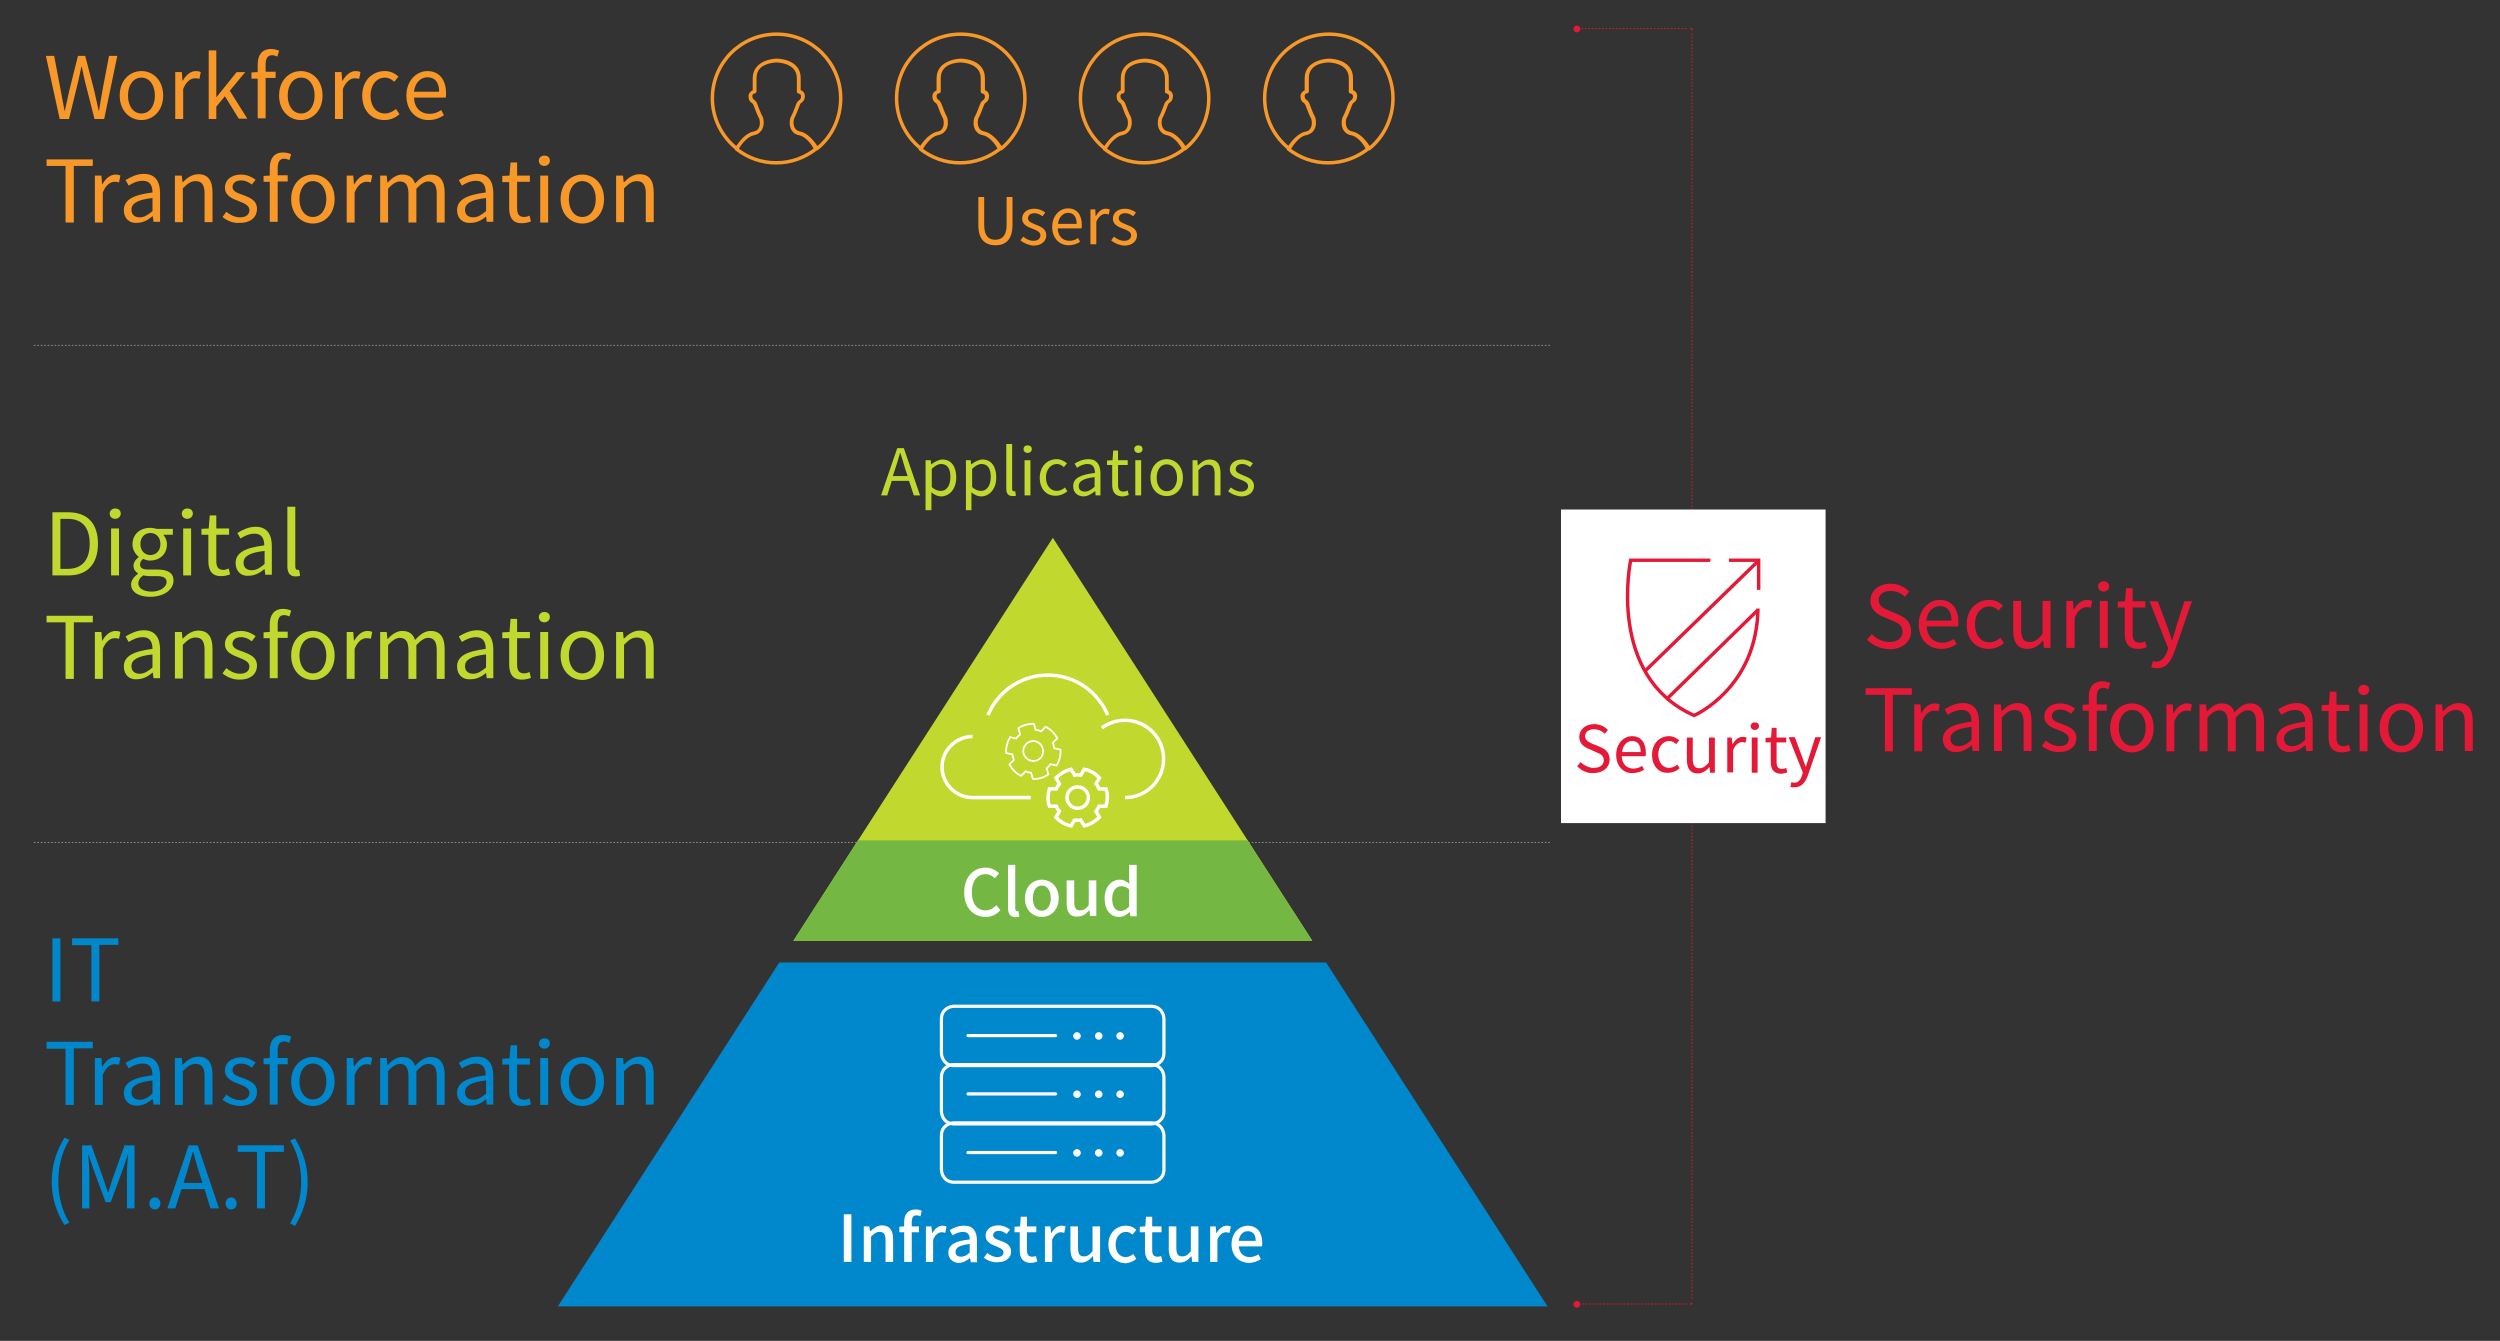 <?xml version="1.0" encoding="utf-8"?>
<!-- Generator: Adobe Illustrator 22.0.1, SVG Export Plug-In . SVG Version: 6.00 Build 0)  -->
<svg version="1.1" id="레이어_1" xmlns="http://www.w3.org/2000/svg" xmlns:xlink="http://www.w3.org/1999/xlink" x="0px"
	 y="0px" viewBox="0 0 724.7 388.7" style="enable-background:new 0 0 724.7 388.7;" xml:space="preserve">
<rect x="0" y="0" width="724.7" height="388.7" fill="#333333" stroke="none"/>
<style type="text/css">
	.st0{fill:none;stroke:#E31937;stroke-width:0.25;stroke-dasharray:0.5,0.5;}
	.st1{fill:none;stroke:#E31937;stroke-width:0.25;stroke-dasharray:0.499,0.499;}
	.st2{fill:none;stroke:#E31937;stroke-width:0.25;}
	.st3{fill:#E31937;}
	.st4{fill:#FFFFFF;}
	.st5{fill:none;stroke:#939598;stroke-width:0.25;stroke-dasharray:0.5,0.5;}
	.st6{fill:none;stroke:#E31937;stroke-miterlimit:10;}
	.st7{fill:#0087CC;}
	.st8{fill:#C1D82F;}
	.st9{fill:#74B843;}
	.st10{fill:none;stroke:#FFFFFF;stroke-width:0.932;}
	.st11{fill:none;stroke:#FFFFFF;stroke-width:0.932;stroke-linecap:round;stroke-linejoin:round;}
	.st12{fill:none;stroke:#FFFFFF;stroke-width:1.011;stroke-miterlimit:10;}
	.st13{fill:none;stroke:#FFFFFF;stroke-width:0.515;stroke-miterlimit:10;}
	.st14{fill:#F89828;}
	.st15{fill:none;stroke:#F89828;stroke-width:1.011;stroke-linecap:round;stroke-linejoin:round;stroke-miterlimit:10;}
</style>
<g>
	<line class="st0" x1="458.7" y1="378" x2="489.4" y2="378"/>
	<line class="st1" x1="490.5" y1="376.5" x2="490.5" y2="9.4"/>
	<line class="st0" x1="488.9" y1="8.3" x2="458.2" y2="8.3"/>
	<path class="st2" d="M457.6,8.3h-0.5 M490.5,8.8V8.3h-0.5 M489.9,378h0.5v-0.5 M457.1,378h0.5"/>
	<path class="st3" d="M457.1,379.1c0.6,0,1-0.5,1-1c0-0.6-0.5-1-1-1c-0.6,0-1,0.5-1,1C456.1,378.6,456.6,379.1,457.1,379.1"/>
	<path class="st3" d="M457.1,9.4c0.6,0,1-0.5,1-1c0-0.6-0.5-1-1-1c-0.6,0-1,0.5-1,1C456.1,8.9,456.6,9.4,457.1,9.4"/>
	<rect x="452.5" y="147.7" class="st4" width="76.7" height="90.9"/>
	<line class="st5" x1="9.8" y1="244.2" x2="449.8" y2="244.2"/>
	<g>
		<path class="st3" d="M541.2,185.4l1.4-1.6c1.3,1.4,3.2,2.3,5.1,2.3c2.4,0,3.8-1.2,3.8-3c0-1.9-1.3-2.5-3-3.2l-2.6-1.1
			c-1.7-0.7-3.7-2-3.7-4.7c0-2.8,2.4-4.9,5.8-4.9c2.2,0,4.1,0.9,5.4,2.3l-1.2,1.5c-1.1-1-2.5-1.7-4.2-1.7c-2.1,0-3.4,1-3.4,2.7
			c0,1.8,1.6,2.4,3,3l2.6,1.1c2.1,0.9,3.8,2.2,3.8,4.9c0,2.9-2.4,5.2-6.2,5.2C545,188.1,542.8,187.1,541.2,185.4z"/>
		<path class="st3" d="M556.2,181c0-4.4,3-7.1,6.1-7.1c3.4,0,5.4,2.5,5.4,6.4c0,0.5,0,1-0.1,1.3h-9.1c0.2,2.9,1.9,4.7,4.5,4.7
			c1.3,0,2.4-0.4,3.4-1.1l0.8,1.5c-1.2,0.8-2.6,1.4-4.5,1.4C559.1,188.1,556.2,185.5,556.2,181z M565.7,179.9c0-2.7-1.2-4.2-3.4-4.2
			c-1.9,0-3.6,1.5-3.9,4.2H565.7z"/>
		<path class="st3" d="M570.1,181c0-4.5,3.1-7.1,6.5-7.1c1.8,0,3,0.7,4,1.6l-1.2,1.5c-0.8-0.7-1.6-1.2-2.7-1.2
			c-2.5,0-4.2,2.1-4.2,5.2c0,3.1,1.7,5.2,4.2,5.2c1.3,0,2.3-0.6,3.2-1.3l1,1.5c-1.2,1.1-2.8,1.7-4.4,1.7
			C572.8,188.1,570.1,185.5,570.1,181z"/>
		<path class="st3" d="M583.6,182.8v-8.6h2.3v8.3c0,2.5,0.7,3.6,2.5,3.6c1.4,0,2.4-0.7,3.7-2.3v-9.6h2.3v13.6h-1.9l-0.2-2.1h-0.1
			c-1.3,1.5-2.6,2.4-4.5,2.4C584.9,188.1,583.6,186.3,583.6,182.8z"/>
		<path class="st3" d="M599,174.2h1.9l0.2,2.5h0.1c0.9-1.7,2.3-2.8,3.8-2.8c0.6,0,1,0.1,1.5,0.3l-0.4,2c-0.4-0.2-0.8-0.2-1.3-0.2
			c-1.1,0-2.5,0.8-3.4,3.1v8.7H599V174.2z"/>
		<path class="st3" d="M608.2,170c0-0.9,0.7-1.5,1.6-1.5s1.6,0.5,1.6,1.5c0,0.8-0.7,1.5-1.6,1.5S608.2,170.8,608.2,170z
			 M608.7,174.2h2.3v13.6h-2.3V174.2z"/>
		<path class="st3" d="M615.9,183.6v-7.5h-2v-1.7l2.1-0.1l0.3-3.8h1.9v3.8h3.7v1.8h-3.7v7.6c0,1.7,0.5,2.6,2.1,2.6
			c0.5,0,1.1-0.2,1.5-0.4l0.5,1.7c-0.8,0.3-1.7,0.5-2.5,0.5C616.9,188.1,615.9,186.3,615.9,183.6z"/>
		<path class="st3" d="M623.6,193.4l0.5-1.8c0.3,0.1,0.7,0.2,1,0.2c1.5,0,2.5-1.3,3.1-2.9l0.3-1l-5.4-13.6h2.4l2.8,7.5
			c0.4,1.2,0.9,2.6,1.3,3.8h0.1c0.4-1.2,0.8-2.6,1.1-3.8l2.4-7.5h2.2l-5.1,14.7c-1,2.7-2.3,4.7-5,4.7
			C624.5,193.7,624,193.6,623.6,193.4z"/>
	</g>
	<g>
		<path class="st3" d="M546.3,201.4h-5.5v-1.9h13.4v1.9h-5.5v16.4h-2.3V201.4z"/>
		<path class="st3" d="M554.8,204.2h1.9l0.2,2.5h0.1c0.9-1.7,2.3-2.8,3.8-2.8c0.6,0,1,0.1,1.5,0.3l-0.4,2c-0.4-0.2-0.8-0.2-1.3-0.2
			c-1.1,0-2.5,0.8-3.4,3.1v8.7h-2.3V204.2z"/>
		<path class="st3" d="M563.2,214.3c0-2.9,2.6-4.4,8.3-5.1c0-1.8-0.6-3.4-2.8-3.4c-1.6,0-3,0.7-4.1,1.4l-0.9-1.6
			c1.3-0.8,3.2-1.8,5.3-1.8c3.3,0,4.7,2.2,4.7,5.6v8.3h-1.9l-0.2-1.6h-0.1c-1.3,1.1-2.8,1.9-4.5,1.9
			C564.9,218.1,563.2,216.7,563.2,214.3z M571.5,214.5v-3.8c-4.6,0.5-6.1,1.7-6.1,3.4c0,1.5,1,2.2,2.4,2.2
			C569.1,216.3,570.2,215.7,571.5,214.5z"/>
		<path class="st3" d="M578.1,204.2h1.9l0.2,1.9h0.1c1.3-1.3,2.7-2.3,4.5-2.3c2.8,0,4.1,1.8,4.1,5.3v8.6h-2.3v-8.3
			c0-2.5-0.8-3.6-2.6-3.6c-1.4,0-2.3,0.7-3.7,2.1v9.8h-2.3V204.2z"/>
		<path class="st3" d="M591.9,216.2l1.1-1.5c1.2,0.9,2.4,1.6,4,1.6c1.8,0,2.7-0.9,2.7-2.1c0-1.4-1.6-2-3.1-2.6c-1.9-0.7-4-1.6-4-3.9
			c0-2.1,1.7-3.8,4.7-3.8c1.7,0,3.1,0.7,4.2,1.5l-1.1,1.5c-1-0.7-1.9-1.2-3.1-1.2c-1.7,0-2.5,0.9-2.5,1.9c0,1.3,1.5,1.8,3,2.3
			c2,0.8,4.1,1.5,4.1,4.1c0,2.2-1.8,4-4.9,4C595,218.1,593.2,217.3,591.9,216.2z"/>
		<path class="st3" d="M611.2,199.8c-0.5-0.2-1-0.4-1.5-0.4c-1.3,0-1.9,0.9-1.9,2.7v2.1h2.9v1.8h-2.9v11.7h-2.3v-11.7h-1.8v-1.7
			l1.8-0.1v-2.2c0-2.7,1.2-4.5,3.9-4.5c0.8,0,1.6,0.2,2.3,0.5L611.2,199.8z"/>
		<path class="st3" d="M611.7,211c0-4.5,3-7.1,6.3-7.1s6.3,2.6,6.3,7.1c0,4.5-3,7.1-6.3,7.1S611.7,215.5,611.7,211z M622,211
			c0-3.1-1.6-5.2-3.9-5.2s-3.9,2.1-3.9,5.2c0,3.1,1.6,5.2,3.9,5.2S622,214.1,622,211z"/>
		<path class="st3" d="M627.9,204.2h1.9l0.2,2.5h0.1c0.9-1.7,2.3-2.8,3.8-2.8c0.6,0,1,0.1,1.5,0.3l-0.4,2c-0.4-0.2-0.8-0.2-1.3-0.2
			c-1.1,0-2.5,0.8-3.4,3.1v8.7h-2.3V204.2z"/>
		<path class="st3" d="M637.6,204.2h1.9l0.2,2h0.1c1.2-1.3,2.6-2.3,4.2-2.3c2.1,0,3.2,1,3.7,2.6c1.4-1.5,2.8-2.6,4.5-2.6
			c2.8,0,4.1,1.8,4.1,5.3v8.6H654v-8.3c0-2.5-0.8-3.6-2.5-3.6c-1,0-2.1,0.7-3.4,2.1v9.8h-2.3v-8.3c0-2.5-0.8-3.6-2.5-3.6
			c-1,0-2.2,0.7-3.4,2.1v9.8h-2.3V204.2z"/>
		<path class="st3" d="M659.9,214.3c0-2.9,2.6-4.4,8.3-5.1c0-1.8-0.6-3.4-2.8-3.4c-1.6,0-3,0.7-4.1,1.4l-0.9-1.6
			c1.3-0.8,3.2-1.8,5.3-1.8c3.3,0,4.7,2.2,4.7,5.6v8.3h-1.9l-0.2-1.6h-0.1c-1.3,1.1-2.8,1.9-4.5,1.9
			C661.6,218.1,659.9,216.7,659.9,214.3z M668.2,214.5v-3.8c-4.6,0.5-6.1,1.7-6.1,3.4c0,1.5,1,2.2,2.4,2.2
			C665.8,216.3,666.9,215.7,668.2,214.5z"/>
		<path class="st3" d="M675,213.6v-7.5h-2v-1.7l2.1-0.1l0.3-3.8h1.9v3.8h3.7v1.8h-3.7v7.6c0,1.7,0.5,2.6,2.1,2.6
			c0.5,0,1.1-0.2,1.5-0.4l0.5,1.7c-0.8,0.3-1.7,0.5-2.5,0.5C675.9,218.1,675,216.3,675,213.6z"/>
		<path class="st3" d="M683.6,200c0-0.9,0.7-1.5,1.6-1.5s1.6,0.5,1.6,1.5c0,0.8-0.7,1.5-1.6,1.5S683.6,200.8,683.6,200z M684,204.2
			h2.3v13.6H684V204.2z"/>
		<path class="st3" d="M689.8,211c0-4.5,3-7.1,6.3-7.1s6.3,2.6,6.3,7.1c0,4.5-3,7.1-6.3,7.1S689.8,215.5,689.8,211z M700.1,211
			c0-3.1-1.6-5.2-3.9-5.2s-3.9,2.1-3.9,5.2c0,3.1,1.6,5.2,3.9,5.2S700.1,214.1,700.1,211z"/>
		<path class="st3" d="M706,204.2h1.9l0.2,1.9h0.1c1.3-1.3,2.7-2.3,4.5-2.3c2.8,0,4.1,1.8,4.1,5.3v8.6h-2.3v-8.3
			c0-2.5-0.8-3.6-2.6-3.6c-1.4,0-2.3,0.7-3.7,2.1v9.8H706V204.2z"/>
	</g>
	<g>
		<path class="st3" d="M457.2,222.1l1-1.2c1,1,2.4,1.7,3.8,1.7c1.8,0,2.9-0.9,2.9-2.2c0-1.4-1-1.9-2.3-2.4l-2-0.9
			c-1.3-0.5-2.8-1.5-2.8-3.5c0-2.1,1.8-3.7,4.3-3.7c1.6,0,3.1,0.7,4,1.7l-0.9,1.1c-0.8-0.8-1.9-1.3-3.1-1.3c-1.6,0-2.6,0.8-2.6,2
			c0,1.3,1.2,1.8,2.3,2.3l2,0.8c1.6,0.7,2.8,1.6,2.8,3.7c0,2.2-1.8,3.9-4.7,3.9C460.1,224.2,458.4,223.4,457.2,222.1z"/>
		<path class="st3" d="M468.5,218.8c0-3.3,2.2-5.4,4.6-5.4c2.6,0,4,1.9,4,4.8c0,0.4,0,0.7-0.1,1h-6.9c0.1,2.2,1.4,3.6,3.4,3.6
			c1,0,1.8-0.3,2.5-0.8l0.6,1.1c-0.9,0.6-2,1-3.4,1C470.7,224.2,468.5,222.2,468.5,218.8z M475.6,218c0-2.1-0.9-3.2-2.5-3.2
			c-1.4,0-2.7,1.2-2.9,3.2H475.6z"/>
		<path class="st3" d="M478.9,218.8c0-3.4,2.3-5.4,4.9-5.4c1.3,0,2.2,0.6,3,1.2l-0.9,1.1c-0.6-0.5-1.2-0.9-2-0.9
			c-1.8,0-3.2,1.6-3.2,3.9c0,2.3,1.3,3.9,3.1,3.9c0.9,0,1.8-0.4,2.4-1l0.7,1.1c-0.9,0.8-2.1,1.3-3.3,1.3
			C481,224.2,478.9,222.2,478.9,218.8z"/>
		<path class="st3" d="M489,220.2v-6.4h1.7v6.2c0,1.9,0.6,2.7,1.9,2.7c1,0,1.8-0.5,2.8-1.7v-7.2h1.7v10.2h-1.4l-0.1-1.6h-0.1
			c-1,1.1-2,1.8-3.4,1.8C490,224.2,489,222.8,489,220.2z"/>
		<path class="st3" d="M500.6,213.8h1.4l0.2,1.9h0.1c0.7-1.3,1.7-2.1,2.9-2.1c0.5,0,0.8,0.1,1.1,0.2l-0.3,1.5
			c-0.3-0.1-0.6-0.2-1-0.2c-0.8,0-1.9,0.6-2.6,2.3v6.5h-1.7V213.8z"/>
		<path class="st3" d="M507.5,210.5c0-0.7,0.5-1.1,1.2-1.1s1.2,0.4,1.2,1.1c0,0.6-0.5,1.1-1.2,1.1S507.5,211.2,507.5,210.5z
			 M507.8,213.8h1.7v10.2h-1.7V213.8z"/>
		<path class="st3" d="M513.3,220.8v-5.6h-1.5v-1.3l1.6-0.1l0.2-2.8h1.4v2.8h2.8v1.4H515v5.7c0,1.3,0.4,2,1.6,2
			c0.4,0,0.8-0.1,1.2-0.3l0.3,1.3c-0.6,0.2-1.3,0.4-1.9,0.4C514,224.2,513.3,222.8,513.3,220.8z"/>
		<path class="st3" d="M519,228.1l0.3-1.4c0.2,0.1,0.5,0.2,0.8,0.2c1.2,0,1.9-0.9,2.3-2.2l0.2-0.8l-4.1-10.2h1.8l2.1,5.7
			c0.3,0.9,0.7,1.9,1,2.8h0.1c0.3-0.9,0.6-1.9,0.9-2.8l1.8-5.7h1.7l-3.8,11c-0.7,2-1.8,3.5-3.8,3.5
			C519.7,228.3,519.3,228.2,519,228.1z"/>
	</g>
	<path class="st6" d="M483.1,202.7l26.4-25.8 M477.1,194.3l32.7-31.8 M501.2,162.4h8.6v8.6 M509.6,176.4c-0.3,23.1-18.5,31-18.5,31
		c-25.5-11.3-18.4-45-18.4-45h23.1"/>
	<g>
		<path class="st7" d="M15.2,272h2.3v18.3h-2.3V272z"/>
		<path class="st7" d="M26.4,274h-5.5V272h13.4v1.9h-5.5v16.4h-2.3V274z"/>
	</g>
	<g>
		<path class="st7" d="M19,304h-5.5V302h13.4v1.9h-5.5v16.4H19V304z"/>
		<path class="st7" d="M27.5,306.7h1.9l0.2,2.5h0.1c0.9-1.7,2.3-2.8,3.8-2.8c0.6,0,1,0.1,1.4,0.3l-0.4,2c-0.4-0.2-0.8-0.2-1.3-0.2
			c-1.1,0-2.5,0.8-3.4,3.1v8.7h-2.3V306.7z"/>
		<path class="st7" d="M35.9,316.8c0-2.9,2.6-4.4,8.3-5.1c0-1.8-0.6-3.4-2.8-3.4c-1.6,0-3,0.7-4.1,1.4l-0.9-1.6
			c1.3-0.8,3.2-1.8,5.3-1.8c3.3,0,4.7,2.2,4.7,5.6v8.3h-1.9l-0.2-1.6h-0.1c-1.3,1.1-2.8,1.9-4.5,1.9
			C37.6,320.6,35.9,319.2,35.9,316.8z M44.2,317v-3.8c-4.6,0.5-6.1,1.7-6.1,3.4c0,1.5,1,2.2,2.4,2.2C41.8,318.8,42.9,318.2,44.2,317
			z"/>
		<path class="st7" d="M50.8,306.7h1.9l0.2,1.9h0.1c1.3-1.3,2.7-2.3,4.5-2.3c2.8,0,4.1,1.8,4.1,5.3v8.6h-2.3V312
			c0-2.5-0.8-3.6-2.6-3.6c-1.4,0-2.3,0.7-3.7,2.1v9.8h-2.3V306.7z"/>
		<path class="st7" d="M64.5,318.8l1.1-1.5c1.2,0.9,2.4,1.6,4,1.6c1.8,0,2.7-0.9,2.7-2.1c0-1.4-1.6-2-3.1-2.6c-1.9-0.7-4-1.6-4-3.9
			c0-2.1,1.7-3.8,4.7-3.8c1.7,0,3.1,0.7,4.2,1.5l-1.1,1.5c-0.9-0.7-1.9-1.2-3.1-1.2c-1.7,0-2.5,0.9-2.5,1.9c0,1.3,1.5,1.8,3,2.3
			c2,0.8,4.1,1.5,4.1,4.1c0,2.2-1.7,4-4.9,4C67.7,320.6,65.8,319.8,64.5,318.8z"/>
		<path class="st7" d="M83.9,302.3c-0.5-0.2-1-0.4-1.5-0.4c-1.3,0-1.9,0.9-1.9,2.7v2.1h2.9v1.8h-2.9v11.7h-2.3v-11.7h-1.8v-1.7
			l1.8-0.1v-2.2c0-2.7,1.2-4.5,3.9-4.5c0.8,0,1.6,0.2,2.3,0.5L83.9,302.3z"/>
		<path class="st7" d="M84.4,313.5c0-4.5,3-7.1,6.3-7.1s6.3,2.6,6.3,7.1c0,4.5-3,7.1-6.3,7.1S84.4,318,84.4,313.5z M94.6,313.5
			c0-3.1-1.6-5.2-3.9-5.2c-2.3,0-3.9,2.1-3.9,5.2c0,3.1,1.6,5.2,3.9,5.2C93,318.7,94.6,316.7,94.6,313.5z"/>
		<path class="st7" d="M100.5,306.7h1.9l0.2,2.5h0.1c1-1.7,2.3-2.8,3.8-2.8c0.6,0,1,0.1,1.4,0.3l-0.4,2c-0.4-0.2-0.8-0.2-1.3-0.2
			c-1.1,0-2.5,0.8-3.4,3.1v8.7h-2.3V306.7z"/>
		<path class="st7" d="M110.2,306.7h1.9l0.2,2h0.1c1.2-1.3,2.6-2.3,4.2-2.3c2.1,0,3.2,1,3.7,2.6c1.4-1.5,2.8-2.6,4.5-2.6
			c2.8,0,4.1,1.8,4.1,5.3v8.6h-2.3V312c0-2.5-0.8-3.6-2.5-3.6c-1,0-2.1,0.7-3.4,2.1v9.8h-2.3V312c0-2.5-0.8-3.6-2.5-3.6
			c-1,0-2.2,0.7-3.4,2.1v9.8h-2.3V306.7z"/>
		<path class="st7" d="M132.5,316.8c0-2.9,2.6-4.4,8.3-5.1c0-1.8-0.6-3.4-2.8-3.4c-1.6,0-3,0.7-4.1,1.4l-0.9-1.6
			c1.3-0.8,3.2-1.8,5.3-1.8c3.3,0,4.7,2.2,4.7,5.6v8.3h-1.9l-0.2-1.6H141c-1.3,1.1-2.8,1.9-4.5,1.9
			C134.2,320.6,132.5,319.2,132.5,316.8z M140.9,317v-3.8c-4.6,0.5-6.1,1.7-6.1,3.4c0,1.5,1,2.2,2.4,2.2
			C138.5,318.8,139.5,318.2,140.9,317z"/>
		<path class="st7" d="M147.6,316.1v-7.5h-2v-1.7l2.1-0.1l0.3-3.8h1.9v3.8h3.7v1.8h-3.7v7.6c0,1.7,0.5,2.6,2.1,2.6
			c0.5,0,1.1-0.2,1.5-0.4l0.4,1.7c-0.8,0.3-1.7,0.5-2.5,0.5C148.6,320.6,147.6,318.8,147.6,316.1z"/>
		<path class="st7" d="M156.2,302.5c0-0.9,0.7-1.5,1.6-1.5s1.6,0.5,1.6,1.5c0,0.8-0.7,1.5-1.6,1.5S156.2,303.3,156.2,302.5z
			 M156.6,306.7h2.3v13.6h-2.3V306.7z"/>
		<path class="st7" d="M162.5,313.5c0-4.5,3-7.1,6.3-7.1s6.3,2.6,6.3,7.1c0,4.5-3,7.1-6.3,7.1S162.5,318,162.5,313.5z M172.7,313.5
			c0-3.1-1.6-5.2-3.9-5.2c-2.3,0-3.9,2.1-3.9,5.2c0,3.1,1.6,5.2,3.9,5.2C171.1,318.7,172.7,316.7,172.7,313.5z"/>
		<path class="st7" d="M178.7,306.7h1.9l0.2,1.9h0.1c1.3-1.3,2.7-2.3,4.5-2.3c2.8,0,4.1,1.8,4.1,5.3v8.6h-2.3V312
			c0-2.5-0.8-3.6-2.6-3.6c-1.4,0-2.3,0.7-3.7,2.1v9.8h-2.3V306.7z"/>
	</g>
	<g>
		<path class="st7" d="M15,342.5c0-4.9,1.4-8.9,3.7-12.7l1.4,0.6c-2.2,3.6-3.2,7.8-3.2,12s1,8.5,3.2,12l-1.4,0.7
			C16.4,351.5,15,347.5,15,342.5z"/>
		<path class="st7" d="M23.7,332h2.8l3.5,9.8c0.4,1.3,0.9,2.5,1.3,3.8h0.1c0.4-1.3,0.8-2.5,1.2-3.8l3.5-9.8H39v18.3h-2.2v-10.1
			c0-1.6,0.2-3.8,0.3-5.4H37l-1.4,4.2l-3.5,9.5h-1.5l-3.5-9.5l-1.4-4.2h-0.1c0.1,1.6,0.3,3.8,0.3,5.4v10.1h-2.1V332z"/>
		<path class="st7" d="M43.3,348.9c0-1,0.7-1.8,1.6-1.8s1.6,0.8,1.6,1.8c0,1-0.7,1.7-1.6,1.7S43.3,349.9,43.3,348.9z"/>
		<path class="st7" d="M59.3,344.7h-6.7l-1.8,5.6h-2.3l6.2-18.3h2.6l6.2,18.3H61L59.3,344.7z M58.7,342.9l-0.9-2.8
			c-0.7-2.1-1.2-4.1-1.8-6.2h-0.1c-0.6,2.1-1.2,4.1-1.8,6.2l-0.9,2.8H58.7z"/>
		<path class="st7" d="M65.4,348.9c0-1,0.7-1.8,1.6-1.8s1.6,0.8,1.6,1.8c0,1-0.7,1.7-1.6,1.7S65.4,349.9,65.4,348.9z"/>
		<path class="st7" d="M74.4,333.9h-5.5V332h13.4v1.9h-5.5v16.4h-2.3V333.9z"/>
		<path class="st7" d="M84.1,354.6c2.1-3.5,3.2-7.8,3.2-12s-1-8.4-3.2-12l1.4-0.6c2.3,3.7,3.7,7.8,3.7,12.7c0,4.9-1.4,8.9-3.7,12.7
			L84.1,354.6z"/>
	</g>
	<g>
		<path class="st8" d="M15.2,148.5h4.6c5.6,0,8.6,3.3,8.6,9.1c0,5.8-3,9.2-8.5,9.2h-4.7V148.5z M19.6,164.9c4.3,0,6.4-2.7,6.4-7.3
			c0-4.6-2.1-7.2-6.4-7.2h-2.1v14.5H19.6z"/>
		<path class="st8" d="M31.8,148.9c0-0.9,0.7-1.5,1.6-1.5s1.6,0.5,1.6,1.5c0,0.8-0.7,1.5-1.6,1.5S31.8,149.8,31.8,148.9z
			 M32.2,153.2h2.3v13.6h-2.3V153.2z"/>
		<path class="st8" d="M38,169.4c0-1.1,0.8-2.2,2-3.1v-0.1c-0.7-0.4-1.3-1.1-1.3-2.2c0-1.1,0.8-2,1.5-2.5v-0.1
			c-0.9-0.7-1.8-2-1.8-3.6c0-3,2.3-4.8,5.1-4.8c0.7,0,1.4,0.2,1.9,0.3h4.7v1.7h-2.8c0.6,0.6,1.1,1.6,1.1,2.8c0,2.9-2.2,4.7-4.9,4.7
			c-0.7,0-1.4-0.2-2-0.5c-0.5,0.4-0.9,0.9-0.9,1.6c0,0.9,0.5,1.5,2.4,1.5h2.6c3.1,0,4.7,1,4.7,3.2c0,2.5-2.6,4.7-6.8,4.7
			C40.3,173,38,171.7,38,169.4z M48.3,168.7c0-1.2-1-1.7-2.8-1.7h-2.3c-0.5,0-1.1-0.1-1.7-0.2c-1,0.7-1.4,1.5-1.4,2.3
			c0,1.4,1.5,2.4,3.9,2.4C46.5,171.5,48.3,170.1,48.3,168.7z M46.5,157.7c0-2-1.3-3.2-2.9-3.2s-2.9,1.2-2.9,3.2c0,2,1.3,3.2,2.9,3.2
			C45.2,160.9,46.5,159.7,46.5,157.7z"/>
		<path class="st8" d="M52.7,148.9c0-0.9,0.7-1.5,1.6-1.5s1.6,0.5,1.6,1.5c0,0.8-0.7,1.5-1.6,1.5S52.7,149.8,52.7,148.9z
			 M53.1,153.2h2.3v13.6h-2.3V153.2z"/>
		<path class="st8" d="M60.4,162.6V155h-2v-1.7l2.1-0.1l0.3-3.8h1.9v3.8h3.7v1.8h-3.7v7.6c0,1.7,0.5,2.6,2.1,2.6
			c0.5,0,1.1-0.2,1.5-0.4l0.4,1.7c-0.8,0.3-1.7,0.5-2.5,0.5C61.4,167.1,60.4,165.3,60.4,162.6z"/>
		<path class="st8" d="M68.3,163.2c0-2.9,2.6-4.4,8.3-5.1c0-1.8-0.6-3.4-2.8-3.4c-1.6,0-3,0.7-4.1,1.4l-0.9-1.6
			c1.3-0.8,3.2-1.8,5.3-1.8c3.3,0,4.7,2.2,4.7,5.6v8.3h-1.9l-0.2-1.6h-0.1c-1.3,1.1-2.8,1.9-4.5,1.9C70,167.1,68.3,165.7,68.3,163.2
			z M76.7,163.5v-3.8c-4.6,0.5-6.1,1.7-6.1,3.4c0,1.5,1,2.2,2.4,2.2C74.3,165.3,75.4,164.6,76.7,163.5z"/>
		<path class="st8" d="M83.3,164.1v-17.2h2.3v17.3c0,0.7,0.3,1,0.6,1c0.1,0,0.2,0,0.5,0l0.3,1.7c-0.3,0.1-0.7,0.2-1.3,0.2
			C84,167.1,83.3,166,83.3,164.1z"/>
	</g>
	<g>
		<path class="st8" d="M19,180.4h-5.5v-1.9h13.4v1.9h-5.5v16.4H19V180.4z"/>
		<path class="st8" d="M27.5,183.2h1.9l0.2,2.5h0.1c0.9-1.7,2.3-2.8,3.8-2.8c0.6,0,1,0.1,1.4,0.3l-0.4,2c-0.4-0.2-0.8-0.2-1.3-0.2
			c-1.1,0-2.5,0.8-3.4,3.1v8.7h-2.3V183.2z"/>
		<path class="st8" d="M35.9,193.2c0-2.9,2.6-4.4,8.3-5.1c0-1.8-0.6-3.4-2.8-3.4c-1.6,0-3,0.7-4.1,1.4l-0.9-1.6
			c1.3-0.8,3.2-1.8,5.3-1.8c3.3,0,4.7,2.2,4.7,5.6v8.3h-1.9l-0.2-1.6h-0.1c-1.3,1.1-2.8,1.9-4.5,1.9
			C37.6,197.1,35.9,195.7,35.9,193.2z M44.2,193.5v-3.8c-4.6,0.5-6.1,1.7-6.1,3.4c0,1.5,1,2.2,2.4,2.2
			C41.8,195.3,42.9,194.6,44.2,193.5z"/>
		<path class="st8" d="M50.8,183.2h1.9l0.2,1.9h0.1c1.3-1.3,2.7-2.3,4.5-2.3c2.8,0,4.1,1.8,4.1,5.3v8.6h-2.3v-8.3
			c0-2.5-0.8-3.6-2.6-3.6c-1.4,0-2.3,0.7-3.7,2.1v9.8h-2.3V183.2z"/>
		<path class="st8" d="M64.5,195.2l1.1-1.5c1.2,0.9,2.4,1.6,4,1.6c1.8,0,2.7-0.9,2.7-2.1c0-1.4-1.6-2-3.1-2.6c-1.9-0.7-4-1.6-4-3.9
			c0-2.1,1.7-3.8,4.7-3.8c1.7,0,3.1,0.7,4.2,1.5l-1.1,1.5c-0.9-0.7-1.9-1.2-3.1-1.2c-1.7,0-2.5,0.9-2.5,1.9c0,1.3,1.5,1.8,3,2.3
			c2,0.8,4.1,1.5,4.1,4.1c0,2.2-1.7,4-4.9,4C67.7,197.1,65.8,196.3,64.5,195.2z"/>
		<path class="st8" d="M83.9,178.7c-0.5-0.2-1-0.4-1.5-0.4c-1.3,0-1.9,0.9-1.9,2.7v2.1h2.9v1.8h-2.9v11.7h-2.3V185h-1.8v-1.7
			l1.8-0.1V181c0-2.7,1.2-4.5,3.9-4.5c0.8,0,1.6,0.2,2.3,0.5L83.9,178.7z"/>
		<path class="st8" d="M84.4,190c0-4.5,3-7.1,6.3-7.1s6.3,2.6,6.3,7.1c0,4.5-3,7.1-6.3,7.1S84.4,194.5,84.4,190z M94.6,190
			c0-3.1-1.6-5.2-3.9-5.2c-2.3,0-3.9,2.1-3.9,5.2c0,3.1,1.6,5.2,3.9,5.2C93,195.2,94.6,193.1,94.6,190z"/>
		<path class="st8" d="M100.5,183.2h1.9l0.2,2.5h0.1c1-1.7,2.3-2.8,3.8-2.8c0.6,0,1,0.1,1.4,0.3l-0.4,2c-0.4-0.2-0.8-0.2-1.3-0.2
			c-1.1,0-2.5,0.8-3.4,3.1v8.7h-2.3V183.2z"/>
		<path class="st8" d="M110.2,183.2h1.9l0.2,2h0.1c1.2-1.3,2.6-2.3,4.2-2.3c2.1,0,3.2,1,3.7,2.6c1.4-1.5,2.8-2.6,4.5-2.6
			c2.8,0,4.1,1.8,4.1,5.3v8.6h-2.3v-8.3c0-2.5-0.8-3.6-2.5-3.6c-1,0-2.1,0.7-3.4,2.1v9.8h-2.3v-8.3c0-2.5-0.8-3.6-2.5-3.6
			c-1,0-2.2,0.7-3.4,2.1v9.8h-2.3V183.2z"/>
		<path class="st8" d="M132.5,193.2c0-2.9,2.6-4.4,8.3-5.1c0-1.8-0.6-3.4-2.8-3.4c-1.6,0-3,0.7-4.1,1.4l-0.9-1.6
			c1.3-0.8,3.2-1.8,5.3-1.8c3.3,0,4.7,2.2,4.7,5.6v8.3h-1.9l-0.2-1.6H141c-1.3,1.1-2.8,1.9-4.5,1.9
			C134.2,197.1,132.5,195.7,132.5,193.2z M140.9,193.5v-3.8c-4.6,0.5-6.1,1.7-6.1,3.4c0,1.5,1,2.2,2.4,2.2
			C138.5,195.3,139.5,194.6,140.9,193.5z"/>
		<path class="st8" d="M147.6,192.6V185h-2v-1.7l2.1-0.1l0.3-3.8h1.9v3.8h3.7v1.8h-3.7v7.6c0,1.7,0.5,2.6,2.1,2.6
			c0.5,0,1.1-0.2,1.5-0.4l0.4,1.7c-0.8,0.3-1.7,0.5-2.5,0.5C148.6,197.1,147.6,195.3,147.6,192.6z"/>
		<path class="st8" d="M156.2,178.9c0-0.9,0.7-1.5,1.6-1.5s1.6,0.5,1.6,1.5c0,0.8-0.7,1.5-1.6,1.5S156.2,179.8,156.2,178.9z
			 M156.6,183.2h2.3v13.6h-2.3V183.2z"/>
		<path class="st8" d="M162.5,190c0-4.5,3-7.1,6.3-7.1s6.3,2.6,6.3,7.1c0,4.5-3,7.1-6.3,7.1S162.5,194.5,162.5,190z M172.7,190
			c0-3.1-1.6-5.2-3.9-5.2c-2.3,0-3.9,2.1-3.9,5.2c0,3.1,1.6,5.2,3.9,5.2C171.1,195.2,172.7,193.1,172.7,190z"/>
		<path class="st8" d="M178.7,183.2h1.9l0.2,1.9h0.1c1.3-1.3,2.7-2.3,4.5-2.3c2.8,0,4.1,1.8,4.1,5.3v8.6h-2.3v-8.3
			c0-2.5-0.8-3.6-2.6-3.6c-1.4,0-2.3,0.7-3.7,2.1v9.8h-2.3V183.2z"/>
	</g>
	<g>
		<path class="st8" d="M263.5,139.4h-5l-1.3,4.2h-1.8l4.7-13.7h1.9l4.7,13.7h-1.8L263.5,139.4z M263.1,138l-0.7-2.1
			c-0.5-1.6-0.9-3.1-1.4-4.6h-0.1c-0.4,1.6-0.9,3.1-1.4,4.6l-0.7,2.1H263.1z"/>
		<path class="st8" d="M268.4,133.4h1.4l0.1,1.2h0.1c0.9-0.7,2.1-1.4,3.2-1.4c2.6,0,4,2.1,4,5.2c0,3.5-2.1,5.5-4.4,5.5
			c-0.9,0-1.9-0.4-2.8-1.2l0,1.8v3.4h-1.7V133.4z M275.5,138.3c0-2.2-0.7-3.8-2.7-3.8c-0.9,0-1.7,0.5-2.7,1.4v5.3
			c0.9,0.8,1.8,1.1,2.5,1.1C274.3,142.4,275.5,140.9,275.5,138.3z"/>
		<path class="st8" d="M280,133.4h1.4l0.1,1.2h0.1c0.9-0.7,2.1-1.4,3.2-1.4c2.6,0,4,2.1,4,5.2c0,3.5-2.1,5.5-4.4,5.5
			c-0.9,0-1.9-0.4-2.8-1.2l0,1.8v3.4H280V133.4z M287.2,138.3c0-2.2-0.7-3.8-2.7-3.8c-0.9,0-1.7,0.5-2.7,1.4v5.3
			c0.9,0.8,1.8,1.1,2.5,1.1C285.9,142.4,287.2,140.9,287.2,138.3z"/>
		<path class="st8" d="M291.7,141.6v-12.9h1.7v13c0,0.5,0.2,0.7,0.5,0.7c0.1,0,0.2,0,0.4,0l0.2,1.3c-0.2,0.1-0.5,0.1-1,0.1
			C292.2,143.8,291.7,143,291.7,141.6z"/>
		<path class="st8" d="M296.7,130.2c0-0.7,0.5-1.1,1.2-1.1c0.7,0,1.2,0.4,1.2,1.1c0,0.6-0.5,1.1-1.2,1.1
			C297.2,131.3,296.7,130.8,296.7,130.2z M297,133.4h1.7v10.2H297V133.4z"/>
		<path class="st8" d="M301.4,138.5c0-3.4,2.3-5.4,4.9-5.4c1.3,0,2.2,0.6,3,1.2l-0.9,1.1c-0.6-0.5-1.2-0.9-2-0.9
			c-1.8,0-3.2,1.6-3.2,3.9c0,2.3,1.3,3.9,3.1,3.9c0.9,0,1.8-0.4,2.4-1l0.7,1.1c-0.9,0.8-2.1,1.3-3.3,1.3
			C303.5,143.8,301.4,141.9,301.4,138.5z"/>
		<path class="st8" d="M311.1,140.9c0-2.2,1.9-3.3,6.3-3.8c0-1.3-0.4-2.6-2.1-2.6c-1.2,0-2.2,0.5-3.1,1.1l-0.7-1.2
			c0.9-0.6,2.4-1.3,4-1.3c2.5,0,3.5,1.7,3.5,4.2v6.3h-1.4l-0.1-1.2h-0.1c-1,0.8-2.1,1.5-3.4,1.5
			C312.3,143.8,311.1,142.8,311.1,140.9z M317.3,141.1v-2.8c-3.4,0.4-4.6,1.3-4.6,2.6c0,1.2,0.8,1.6,1.8,1.6
			C315.5,142.5,316.3,142,317.3,141.1z"/>
		<path class="st8" d="M322.4,140.4v-5.6h-1.5v-1.3l1.6-0.1l0.2-2.8h1.4v2.8h2.8v1.4h-2.8v5.7c0,1.3,0.4,2,1.6,2
			c0.4,0,0.8-0.1,1.2-0.3l0.3,1.3c-0.6,0.2-1.3,0.4-1.9,0.4C323.1,143.8,322.4,142.5,322.4,140.4z"/>
		<path class="st8" d="M328.8,130.2c0-0.7,0.5-1.1,1.2-1.1c0.7,0,1.2,0.4,1.2,1.1c0,0.6-0.5,1.1-1.2,1.1
			C329.3,131.3,328.8,130.8,328.8,130.2z M329.1,133.4h1.7v10.2h-1.7V133.4z"/>
		<path class="st8" d="M333.5,138.5c0-3.4,2.2-5.4,4.7-5.4s4.7,2,4.7,5.4c0,3.4-2.2,5.3-4.7,5.3S333.5,141.9,333.5,138.5z
			 M341.2,138.5c0-2.3-1.2-3.9-3-3.9c-1.8,0-2.9,1.6-2.9,3.9c0,2.3,1.2,3.9,2.9,3.9C340,142.4,341.2,140.8,341.2,138.5z"/>
		<path class="st8" d="M345.7,133.4h1.4l0.1,1.5h0.1c1-1,2-1.7,3.4-1.7c2.1,0,3.1,1.4,3.1,4v6.4h-1.7v-6.2c0-1.9-0.6-2.7-1.9-2.7
			c-1,0-1.8,0.5-2.8,1.6v7.4h-1.7V133.4z"/>
		<path class="st8" d="M356,142.4l0.8-1.1c0.9,0.7,1.8,1.2,3,1.2c1.3,0,2-0.7,2-1.6c0-1-1.2-1.5-2.3-1.9c-1.4-0.5-3-1.2-3-2.9
			c0-1.6,1.3-2.9,3.5-2.9c1.3,0,2.4,0.5,3.2,1.1l-0.8,1.1c-0.7-0.5-1.4-0.9-2.3-0.9c-1.3,0-1.9,0.7-1.9,1.5c0,1,1.1,1.3,2.2,1.8
			c1.5,0.6,3.1,1.2,3.1,3.1c0,1.6-1.3,3-3.7,3C358.3,143.8,356.9,143.2,356,142.4z"/>
	</g>
	<polygon class="st8" points="230,272.7 380.4,272.7 305.2,155.9 	"/>
	<polygon class="st9" points="230,272.7 380.4,272.7 361.6,243.6 248.7,243.6 	"/>
	<polygon class="st7" points="448.6,378.7 384.4,279 225.9,279 161.7,378.7 	"/>
	<path class="st10" d="M276.6,325.5c-1.5,0-3.7,1-3.7,3.7v9.8c0,1.5,1,3.7,3.7,3.7h57.1c1.5,0,3.7-1,3.7-3.7v-9.8
		c0-1.5-1-3.7-3.7-3.7H276.6z"/>
	<line class="st11" x1="280.6" y1="334.1" x2="306" y2="334.1"/>
	<path class="st4" d="M312.2,335.3c0.6,0,1.1-0.5,1.1-1.1c0-0.6-0.5-1.1-1.1-1.1c-0.6,0-1.1,0.5-1.1,1.1
		C311.1,334.8,311.6,335.3,312.2,335.3"/>
	<path class="st4" d="M318.5,335.3c0.6,0,1.1-0.5,1.1-1.1c0-0.6-0.5-1.1-1.1-1.1c-0.6,0-1.1,0.5-1.1,1.1
		C317.4,334.8,317.9,335.3,318.5,335.3"/>
	<path class="st4" d="M324.7,335.3c0.6,0,1.1-0.5,1.1-1.1c0-0.6-0.5-1.1-1.1-1.1c-0.6,0-1.1,0.5-1.1,1.1
		C323.6,334.8,324.1,335.3,324.7,335.3"/>
	<path class="st10" d="M276.6,308.6c-1.5,0-3.7,1-3.7,3.7v9.8c0,1.5,1,3.7,3.7,3.7h57.1c1.5,0,3.7-1,3.7-3.7v-9.8
		c0-1.5-1-3.7-3.7-3.7H276.6z"/>
	<line class="st11" x1="280.6" y1="317.1" x2="306" y2="317.1"/>
	<path class="st4" d="M312.2,318.3c0.6,0,1.1-0.5,1.1-1.1c0-0.6-0.5-1.1-1.1-1.1c-0.6,0-1.1,0.5-1.1,1.1
		C311.1,317.8,311.6,318.3,312.2,318.3"/>
	<path class="st4" d="M318.5,318.3c0.6,0,1.1-0.5,1.1-1.1c0-0.6-0.5-1.1-1.1-1.1c-0.6,0-1.1,0.5-1.1,1.1
		C317.4,317.8,317.9,318.3,318.5,318.3"/>
	<path class="st4" d="M324.7,318.3c0.6,0,1.1-0.5,1.1-1.1c0-0.6-0.5-1.1-1.1-1.1c-0.6,0-1.1,0.5-1.1,1.1
		C323.6,317.8,324.1,318.3,324.7,318.3"/>
	<path class="st10" d="M276.6,291.7c-1.5,0-3.7,1-3.7,3.7v9.8c0,1.5,1,3.7,3.7,3.7h57.1c1.5,0,3.7-1,3.7-3.7v-9.8
		c0-1.5-1-3.7-3.7-3.7H276.6z"/>
	<line class="st11" x1="280.6" y1="300.2" x2="306" y2="300.2"/>
	<path class="st4" d="M312.2,301.4c0.6,0,1.1-0.5,1.1-1.1c0-0.6-0.5-1.1-1.1-1.1c-0.6,0-1.1,0.5-1.1,1.1
		C311.1,300.9,311.6,301.4,312.2,301.4"/>
	<path class="st4" d="M318.5,301.4c0.6,0,1.1-0.5,1.1-1.1c0-0.6-0.5-1.1-1.1-1.1c-0.6,0-1.1,0.5-1.1,1.1
		C317.4,300.9,317.9,301.4,318.5,301.4"/>
	<path class="st4" d="M324.7,301.4c0.6,0,1.1-0.5,1.1-1.1c0-0.6-0.5-1.1-1.1-1.1c-0.6,0-1.1,0.5-1.1,1.1
		C323.6,300.9,324.1,301.4,324.7,301.4"/>
	<g>
		<path class="st4" d="M244.6,352h2.2v13.8h-2.2V352z"/>
		<path class="st4" d="M250.2,355.5h1.8l0.2,1.4h0.1c1-0.9,2-1.7,3.4-1.7c2.2,0,3.2,1.5,3.2,4.1v6.5h-2.2v-6.2
			c0-1.8-0.5-2.5-1.7-2.5c-1,0-1.6,0.5-2.5,1.4v7.3h-2.1V355.5z"/>
		<path class="st4" d="M266.8,352.6c-0.4-0.2-0.8-0.3-1.1-0.3c-0.9,0-1.4,0.6-1.4,1.9v1.3h2.1v1.7h-2.1v8.6h-2.2v-8.6h-1.4v-1.6
			l1.4-0.1v-1.3c0-2.1,1-3.6,3.3-3.6c0.7,0,1.3,0.1,1.8,0.4L266.8,352.6z"/>
		<path class="st4" d="M268.2,355.5h1.8l0.2,1.9h0.1c0.7-1.3,1.8-2.1,2.9-2.1c0.5,0,0.8,0.1,1.2,0.2l-0.4,1.9
			c-0.4-0.1-0.6-0.2-1-0.2c-0.8,0-1.9,0.6-2.5,2.2v6.4h-2.1V355.5z"/>
		<path class="st4" d="M274.9,363.1c0-2.2,1.9-3.4,6.2-3.8c0-1.2-0.4-2.2-2-2.2c-1.1,0-2.1,0.5-3,1l-0.8-1.5
			c1.1-0.7,2.5-1.3,4.2-1.3c2.6,0,3.7,1.6,3.7,4.4v6.2h-1.8l-0.2-1.2h-0.1c-0.9,0.8-2,1.4-3.3,1.4
			C276.2,366,274.9,364.9,274.9,363.1z M281.1,363.1v-2.5c-3.1,0.4-4.1,1.1-4.1,2.3c0,1,0.7,1.4,1.6,1.4
			C279.5,364.3,280.2,363.9,281.1,363.1z"/>
		<path class="st4" d="M285.2,364.6l1-1.4c0.9,0.7,1.8,1.2,2.9,1.2c1.2,0,1.8-0.6,1.8-1.4c0-0.9-1.2-1.3-2.3-1.8
			c-1.4-0.5-2.9-1.3-2.9-3c0-1.7,1.4-3,3.7-3c1.4,0,2.5,0.6,3.4,1.2l-1,1.3c-0.7-0.5-1.4-0.9-2.3-0.9c-1.1,0-1.6,0.6-1.6,1.3
			c0,0.9,1.1,1.2,2.2,1.6c1.4,0.5,3,1.2,3,3.1c0,1.7-1.4,3.1-3.9,3.1C287.7,366,286.2,365.4,285.2,364.6z"/>
		<path class="st4" d="M295.6,362.4v-5.2h-1.5v-1.6l1.6-0.1l0.2-2.8h1.8v2.8h2.7v1.7h-2.7v5.2c0,1.2,0.4,1.9,1.5,1.9
			c0.4,0,0.8-0.1,1.1-0.2l0.4,1.6c-0.6,0.2-1.3,0.4-2,0.4C296.4,366,295.6,364.6,295.6,362.4z"/>
		<path class="st4" d="M302.7,355.5h1.8l0.2,1.9h0.1c0.7-1.3,1.8-2.1,2.9-2.1c0.5,0,0.8,0.1,1.2,0.2l-0.4,1.9
			c-0.4-0.1-0.6-0.2-1-0.2c-0.8,0-1.9,0.6-2.5,2.2v6.4h-2.1V355.5z"/>
		<path class="st4" d="M310.3,362v-6.5h2.2v6.2c0,1.8,0.5,2.5,1.7,2.5c1,0,1.6-0.4,2.5-1.5v-7.2h2.2v10.3H317l-0.2-1.6h-0.1
			c-0.9,1.1-1.9,1.8-3.4,1.8C311.2,366,310.3,364.6,310.3,362z"/>
		<path class="st4" d="M321.3,360.7c0-3.4,2.4-5.4,5.1-5.4c1.3,0,2.3,0.5,3,1.2l-1.1,1.4c-0.6-0.5-1.1-0.8-1.9-0.8
			c-1.7,0-3,1.5-3,3.7c0,2.2,1.2,3.6,2.9,3.6c0.9,0,1.6-0.4,2.2-0.9l0.9,1.4c-0.9,0.8-2.2,1.3-3.3,1.3
			C323.4,366,321.3,364.1,321.3,360.7z"/>
		<path class="st4" d="M331.9,362.4v-5.2h-1.5v-1.6l1.6-0.1l0.2-2.8h1.8v2.8h2.7v1.7H334v5.2c0,1.2,0.4,1.9,1.5,1.9
			c0.4,0,0.8-0.1,1.1-0.2l0.4,1.6c-0.6,0.2-1.3,0.4-2,0.4C332.7,366,331.9,364.6,331.9,362.4z"/>
		<path class="st4" d="M338.8,362v-6.5h2.2v6.2c0,1.8,0.5,2.5,1.7,2.5c1,0,1.6-0.4,2.5-1.5v-7.2h2.2v10.3h-1.8l-0.2-1.6h-0.1
			c-0.9,1.1-1.9,1.8-3.4,1.8C339.8,366,338.8,364.6,338.8,362z"/>
		<path class="st4" d="M350.6,355.5h1.8l0.2,1.9h0.1c0.7-1.3,1.8-2.1,2.9-2.1c0.5,0,0.8,0.1,1.2,0.2l-0.4,1.9
			c-0.4-0.1-0.6-0.2-1-0.2c-0.8,0-1.9,0.6-2.5,2.2v6.4h-2.1V355.5z"/>
		<path class="st4" d="M357,360.7c0-3.4,2.3-5.4,4.7-5.4c2.7,0,4.2,2,4.2,4.9c0,0.4,0,0.8-0.1,1.1h-6.7c0.2,2,1.4,3.1,3.2,3.1
			c0.9,0,1.7-0.3,2.5-0.8l0.7,1.4c-1,0.6-2.1,1.1-3.5,1.1C359.2,366,357,364.1,357,360.7z M364,359.7c0-1.8-0.8-2.8-2.3-2.8
			c-1.3,0-2.4,1-2.6,2.8H364z"/>
	</g>
	<g>
		<path class="st4" d="M279.5,258.7c0-4.5,2.7-7.2,6.2-7.2c1.7,0,3.1,0.8,3.9,1.7l-1.2,1.4c-0.7-0.7-1.6-1.2-2.7-1.2
			c-2.4,0-4,2-4,5.2c0,3.3,1.5,5.3,4,5.3c1.3,0,2.2-0.6,3.1-1.5l1.2,1.4c-1.1,1.3-2.5,2-4.3,2C282.2,265.8,279.5,263.2,279.5,258.7z
			"/>
		<path class="st4" d="M292.2,263.2v-12.5h2.1v12.6c0,0.6,0.3,0.8,0.5,0.8c0.1,0,0.2,0,0.4,0l0.3,1.6c-0.3,0.1-0.6,0.2-1.2,0.2
			C292.8,265.8,292.2,264.8,292.2,263.2z"/>
		<path class="st4" d="M297.1,260.4c0-3.4,2.3-5.4,4.9-5.4s4.9,2,4.9,5.4c0,3.4-2.3,5.4-4.9,5.4S297.1,263.8,297.1,260.4z
			 M304.6,260.4c0-2.2-1-3.7-2.6-3.7c-1.6,0-2.6,1.5-2.6,3.7c0,2.2,1,3.6,2.6,3.6C303.5,264,304.6,262.6,304.6,260.4z"/>
		<path class="st4" d="M309.2,261.7v-6.5h2.2v6.2c0,1.8,0.5,2.5,1.7,2.5c1,0,1.6-0.4,2.5-1.5v-7.2h2.2v10.3h-1.8l-0.2-1.6h-0.1
			c-0.9,1.1-1.9,1.8-3.4,1.8C310.1,265.8,309.2,264.4,309.2,261.7z"/>
		<path class="st4" d="M320.2,260.4c0-3.4,2.1-5.4,4.4-5.4c1.2,0,1.9,0.5,2.8,1.2l-0.1-1.7v-3.8h2.2v14.9h-1.8l-0.2-1.2h-0.1
			c-0.8,0.8-1.8,1.4-3,1.4C321.9,265.8,320.2,263.8,320.2,260.4z M327.3,262.8v-5c-0.8-0.7-1.5-0.9-2.3-0.9c-1.4,0-2.6,1.4-2.6,3.6
			c0,2.3,0.9,3.6,2.5,3.6C325.8,264,326.6,263.6,327.3,262.8z"/>
	</g>
	<path class="st12" d="M298.8,231.2l-16.9,0l0,0c-2.3,0-4.5-0.9-6.2-2.6c-3.5-3.5-3.5-9,0-12.5c1.7-1.7,4-2.6,6.2-2.6 M321.1,207.3
		c-1-2.5-2.6-4.7-4.7-6.7c-6.8-6.2-17-6.5-24.1-1 M286.4,207.3c1-2.5,2.6-4.7,4.7-6.7c6.8-6.2,17-6.5,24.1-1"/>
	<path class="st13" d="M298.8,220.5c-1.5-0.4-2.5-2-2.1-3.5c0.4-1.5,2-2.5,3.5-2.1c1.5,0.4,2.5,2,2.1,3.5
		C302,220,300.4,220.9,298.8,220.5z M306.3,221.9c0.4-0.7,0.7-1.4,0.9-2.2c0.2-0.8,0.3-1.6,0.2-2.4l-1.8-0.4
		c-0.1-0.5-0.2-1.1-0.4-1.6l1.3-1.3c-0.8-1.4-1.9-2.6-3.4-3.3l-1.3,1.3c-0.3-0.1-0.5-0.2-0.8-0.3c-0.3-0.1-0.5-0.1-0.8-0.1l-0.5-1.8
		c-1.6,0-3.2,0.4-4.5,1.3l0.5,1.8c-0.4,0.3-0.8,0.7-1.1,1.2l-1.8-0.4c-0.4,0.7-0.7,1.4-0.9,2.2c-0.2,0.8-0.3,1.6-0.2,2.4l1.8,0.4
		c0.1,0.5,0.2,1.1,0.4,1.6l-1.3,1.3c0.8,1.4,1.9,2.6,3.4,3.3l1.3-1.3c0.2,0.1,0.5,0.2,0.8,0.3c0.3,0.1,0.5,0.1,0.8,0.1l0.5,1.8
		c1.6,0.1,3.2-0.4,4.5-1.3l-0.5-1.8c0.4-0.3,0.8-0.7,1.1-1.2L306.3,221.9z"/>
	<path class="st12" d="M326.1,208.8c6.2,0,11.2,5,11.2,11.2c0,6.2-5,11.2-11.2,11.2 M319.4,211c1.9-1.4,4.2-2.2,6.7-2.2
		 M312.4,234.3c-1.7,0-3.1-1.4-3.1-3.1c0-1.7,1.4-3.1,3.1-3.1c1.7,0,3.1,1.4,3.1,3.1C315.5,232.9,314.2,234.3,312.4,234.3z
		 M320.6,233.7c0.2-0.8,0.4-1.7,0.4-2.5c0-0.9-0.1-1.7-0.4-2.5h-2c-0.2-0.5-0.5-1.1-0.9-1.5l1-1.7c-1.2-1.3-2.7-2.2-4.4-2.5l-1,1.7
		c-0.3,0-0.6-0.1-0.9-0.1c-0.3,0-0.6,0-0.9,0.1l-1-1.7c-1.7,0.4-3.2,1.3-4.4,2.5l1,1.7c-0.4,0.5-0.7,1-0.9,1.5h-2
		c-0.2,0.8-0.4,1.7-0.4,2.5c0,0.9,0.1,1.7,0.4,2.5h2c0.2,0.5,0.5,1.1,0.9,1.5l-1,1.7c1.2,1.3,2.7,2.2,4.4,2.5l1-1.7
		c0.3,0,0.6,0.1,0.9,0.1c0.3,0,0.6,0,0.9-0.1l1,1.7c1.7-0.4,3.2-1.3,4.4-2.5l-1-1.7c0.4-0.5,0.7-1,0.9-1.5H320.6z"/>
	<g>
		<path class="st14" d="M13.3,16.2h2.4l1.9,10c0.4,2,0.7,3.9,1.1,5.9h0.1c0.4-2,0.9-3.9,1.3-5.9l2.5-10h2.1l2.6,10
			c0.4,1.9,0.9,3.9,1.3,5.9h0.1c0.3-2,0.7-4,1-5.9l1.9-10H34l-3.8,18.3h-2.8l-2.8-11c-0.3-1.4-0.6-2.8-0.9-4.2h-0.1
			c-0.3,1.4-0.6,2.7-0.9,4.2l-2.7,11h-2.7L13.3,16.2z"/>
		<path class="st14" d="M34.7,27.7c0-4.5,3-7.1,6.3-7.1s6.3,2.6,6.3,7.1c0,4.5-3,7.1-6.3,7.1S34.7,32.2,34.7,27.7z M44.9,27.7
			c0-3.1-1.6-5.2-3.9-5.2c-2.3,0-3.9,2.1-3.9,5.2c0,3.1,1.6,5.2,3.9,5.2C43.3,32.9,44.9,30.8,44.9,27.7z"/>
		<path class="st14" d="M50.8,20.9h1.9l0.2,2.5H53c0.9-1.7,2.3-2.8,3.8-2.8c0.6,0,1,0.1,1.4,0.3l-0.4,2c-0.4-0.2-0.8-0.2-1.3-0.2
			c-1.1,0-2.5,0.8-3.4,3.1v8.7h-2.3V20.9z"/>
		<path class="st14" d="M60.5,14.6h2.2v13.5h0.1l5.8-7.2h2.5l-4.5,5.4l5.1,8.1h-2.5l-4-6.5l-2.5,3v3.6h-2.2V14.6z"/>
		<path class="st14" d="M80.4,16.4c-0.5-0.2-1-0.4-1.5-0.4c-1.3,0-1.9,0.9-1.9,2.7v2.1h2.9v1.8H77v11.7h-2.3V22.8h-1.8V21l1.8-0.1
			v-2.2c0-2.7,1.2-4.5,3.9-4.5c0.8,0,1.6,0.2,2.3,0.5L80.4,16.4z"/>
		<path class="st14" d="M80.9,27.7c0-4.5,3-7.1,6.3-7.1s6.3,2.6,6.3,7.1c0,4.5-3,7.1-6.3,7.1S80.9,32.2,80.9,27.7z M91.2,27.7
			c0-3.1-1.6-5.2-3.9-5.2c-2.3,0-3.9,2.1-3.9,5.2c0,3.1,1.6,5.2,3.9,5.2C89.6,32.9,91.2,30.8,91.2,27.7z"/>
		<path class="st14" d="M97.1,20.9H99l0.2,2.5h0.1c1-1.7,2.3-2.8,3.8-2.8c0.6,0,1,0.1,1.4,0.3l-0.4,2c-0.4-0.2-0.8-0.2-1.3-0.2
			c-1.1,0-2.5,0.8-3.4,3.1v8.7h-2.3V20.9z"/>
		<path class="st14" d="M105,27.7c0-4.5,3.1-7.1,6.5-7.1c1.8,0,3,0.7,4,1.6l-1.2,1.5c-0.8-0.7-1.6-1.2-2.7-1.2
			c-2.4,0-4.2,2.1-4.2,5.2c0,3.1,1.7,5.2,4.2,5.2c1.2,0,2.3-0.6,3.2-1.3l1,1.5c-1.2,1.1-2.7,1.7-4.4,1.7
			C107.8,34.8,105,32.2,105,27.7z"/>
		<path class="st14" d="M117.8,27.7c0-4.4,3-7.1,6.1-7.1c3.4,0,5.4,2.5,5.4,6.4c0,0.5,0,1-0.1,1.3H120c0.1,2.9,1.9,4.7,4.5,4.7
			c1.3,0,2.4-0.4,3.4-1.1l0.8,1.5c-1.2,0.8-2.6,1.4-4.5,1.4C120.7,34.8,117.8,32.2,117.8,27.7z M127.3,26.6c0-2.7-1.2-4.2-3.4-4.2
			c-1.9,0-3.6,1.5-3.9,4.2H127.3z"/>
	</g>
	<g>
		<path class="st14" d="M19,48.1h-5.5v-1.9h13.4v1.9h-5.5v16.4H19V48.1z"/>
		<path class="st14" d="M27.5,50.9h1.9l0.2,2.5h0.1c0.9-1.7,2.3-2.8,3.8-2.8c0.6,0,1,0.1,1.4,0.3l-0.4,2c-0.4-0.2-0.8-0.2-1.3-0.2
			c-1.1,0-2.5,0.8-3.4,3.1v8.7h-2.3V50.9z"/>
		<path class="st14" d="M35.9,60.9c0-2.9,2.6-4.4,8.3-5.1c0-1.8-0.6-3.4-2.8-3.4c-1.6,0-3,0.7-4.1,1.4l-0.9-1.6
			c1.3-0.8,3.2-1.8,5.3-1.8c3.3,0,4.7,2.2,4.7,5.6v8.3h-1.9l-0.2-1.6h-0.1c-1.3,1.1-2.8,1.9-4.5,1.9C37.6,64.8,35.9,63.4,35.9,60.9z
			 M44.2,61.2v-3.8c-4.6,0.5-6.1,1.7-6.1,3.4c0,1.5,1,2.2,2.4,2.2C41.8,63,42.9,62.3,44.2,61.2z"/>
		<path class="st14" d="M50.8,50.9h1.9l0.2,1.9h0.1c1.3-1.3,2.7-2.3,4.5-2.3c2.8,0,4.1,1.8,4.1,5.3v8.6h-2.3v-8.3
			c0-2.5-0.8-3.6-2.6-3.6c-1.4,0-2.3,0.7-3.7,2.1v9.8h-2.3V50.9z"/>
		<path class="st14" d="M64.5,62.9l1.1-1.5c1.2,0.9,2.4,1.6,4,1.6c1.8,0,2.7-0.9,2.7-2.1c0-1.4-1.6-2-3.1-2.6c-1.9-0.7-4-1.6-4-3.9
			c0-2.1,1.7-3.8,4.7-3.8c1.7,0,3.1,0.7,4.2,1.5L73,53.5c-0.9-0.7-1.9-1.2-3.1-1.2c-1.7,0-2.5,0.9-2.5,1.9c0,1.3,1.5,1.8,3,2.3
			c2,0.8,4.1,1.5,4.1,4.1c0,2.2-1.7,4-4.9,4C67.7,64.8,65.8,64,64.5,62.9z"/>
		<path class="st14" d="M83.9,46.4c-0.5-0.2-1-0.4-1.5-0.4c-1.3,0-1.9,0.9-1.9,2.7v2.1h2.9v1.8h-2.9v11.7h-2.3V52.7h-1.8V51l1.8-0.1
			v-2.2c0-2.7,1.2-4.5,3.9-4.5c0.8,0,1.6,0.2,2.3,0.5L83.9,46.4z"/>
		<path class="st14" d="M84.4,57.7c0-4.5,3-7.1,6.3-7.1s6.3,2.6,6.3,7.1c0,4.5-3,7.1-6.3,7.1S84.4,62.2,84.4,57.7z M94.6,57.7
			c0-3.1-1.6-5.2-3.9-5.2c-2.3,0-3.9,2.1-3.9,5.2c0,3.1,1.6,5.2,3.9,5.2C93,62.9,94.6,60.8,94.6,57.7z"/>
		<path class="st14" d="M100.5,50.9h1.9l0.2,2.5h0.1c1-1.7,2.3-2.8,3.8-2.8c0.6,0,1,0.1,1.4,0.3l-0.4,2c-0.4-0.2-0.8-0.2-1.3-0.2
			c-1.1,0-2.5,0.8-3.4,3.1v8.7h-2.3V50.9z"/>
		<path class="st14" d="M110.2,50.9h1.9l0.2,2h0.1c1.2-1.3,2.6-2.3,4.2-2.3c2.1,0,3.2,1,3.7,2.6c1.4-1.5,2.8-2.6,4.5-2.6
			c2.8,0,4.1,1.8,4.1,5.3v8.6h-2.3v-8.3c0-2.5-0.8-3.6-2.5-3.6c-1,0-2.1,0.7-3.4,2.1v9.8h-2.3v-8.3c0-2.5-0.8-3.6-2.5-3.6
			c-1,0-2.2,0.7-3.4,2.1v9.8h-2.3V50.9z"/>
		<path class="st14" d="M132.5,60.9c0-2.9,2.6-4.4,8.3-5.1c0-1.8-0.6-3.4-2.8-3.4c-1.6,0-3,0.7-4.1,1.4l-0.9-1.6
			c1.3-0.8,3.2-1.8,5.3-1.8c3.3,0,4.7,2.2,4.7,5.6v8.3h-1.9l-0.2-1.6H141c-1.3,1.1-2.8,1.9-4.5,1.9
			C134.2,64.8,132.5,63.4,132.5,60.9z M140.9,61.2v-3.8c-4.6,0.5-6.1,1.7-6.1,3.4c0,1.5,1,2.2,2.4,2.2
			C138.5,63,139.5,62.3,140.9,61.2z"/>
		<path class="st14" d="M147.6,60.3v-7.5h-2V51l2.1-0.1l0.3-3.8h1.9v3.8h3.7v1.8h-3.7v7.6c0,1.7,0.5,2.6,2.1,2.6
			c0.5,0,1.1-0.2,1.5-0.4l0.4,1.7c-0.8,0.3-1.7,0.5-2.5,0.5C148.6,64.8,147.6,63,147.6,60.3z"/>
		<path class="st14" d="M156.2,46.6c0-0.9,0.7-1.5,1.6-1.5s1.6,0.5,1.6,1.5c0,0.8-0.7,1.5-1.6,1.5S156.2,47.5,156.2,46.6z
			 M156.6,50.9h2.3v13.6h-2.3V50.9z"/>
		<path class="st14" d="M162.5,57.7c0-4.5,3-7.1,6.3-7.1s6.3,2.6,6.3,7.1c0,4.5-3,7.1-6.3,7.1S162.5,62.2,162.5,57.7z M172.7,57.7
			c0-3.1-1.6-5.2-3.9-5.2c-2.3,0-3.9,2.1-3.9,5.2c0,3.1,1.6,5.2,3.9,5.2C171.1,62.9,172.7,60.8,172.7,57.7z"/>
		<path class="st14" d="M178.7,50.9h1.9l0.2,1.9h0.1c1.3-1.3,2.7-2.3,4.5-2.3c2.8,0,4.1,1.8,4.1,5.3v8.6h-2.3v-8.3
			c0-2.5-0.8-3.6-2.6-3.6c-1.4,0-2.3,0.7-3.7,2.1v9.8h-2.3V50.9z"/>
	</g>
	<g>
		<path class="st14" d="M283.6,65.2v-8.1h1.7v8.1c0,3.3,1.4,4.3,3.2,4.3c1.8,0,3.3-1,3.3-4.3v-8.1h1.7v8.1c0,4.4-2.1,5.9-4.9,5.9
			C285.7,71.1,283.6,69.6,283.6,65.2z"/>
		<path class="st14" d="M295.8,69.7l0.8-1.1c0.9,0.7,1.8,1.2,3,1.2c1.3,0,2-0.7,2-1.6c0-1-1.2-1.5-2.3-1.9c-1.4-0.5-3-1.2-3-2.9
			c0-1.6,1.3-2.9,3.5-2.9c1.3,0,2.4,0.5,3.2,1.1l-0.8,1.1c-0.7-0.5-1.4-0.9-2.3-0.9c-1.3,0-1.9,0.7-1.9,1.5c0,1,1.1,1.3,2.2,1.8
			c1.5,0.6,3.1,1.2,3.1,3.1c0,1.6-1.3,3-3.7,3C298.2,71.1,296.8,70.5,295.8,69.7z"/>
		<path class="st14" d="M305,65.8c0-3.3,2.2-5.4,4.6-5.4c2.6,0,4,1.9,4,4.8c0,0.4,0,0.7-0.1,1h-6.9c0.1,2.2,1.4,3.6,3.4,3.6
			c1,0,1.8-0.3,2.5-0.8l0.6,1.1c-0.9,0.6-2,1-3.4,1C307.2,71.1,305,69.1,305,65.8z M312.1,64.9c0-2.1-0.9-3.2-2.5-3.2
			c-1.4,0-2.7,1.2-2.9,3.2H312.1z"/>
		<path class="st14" d="M316.1,60.7h1.4l0.1,1.9h0.1c0.7-1.3,1.7-2.1,2.9-2.1c0.4,0,0.8,0.1,1.1,0.2l-0.3,1.5
			c-0.3-0.1-0.6-0.2-1-0.2c-0.8,0-1.9,0.6-2.6,2.3v6.5h-1.7V60.7z"/>
		<path class="st14" d="M322.1,69.7l0.8-1.1c0.9,0.7,1.8,1.2,3,1.2c1.3,0,2-0.7,2-1.6c0-1-1.2-1.5-2.3-1.9c-1.4-0.5-3-1.2-3-2.9
			c0-1.6,1.3-2.9,3.5-2.9c1.3,0,2.4,0.5,3.2,1.1l-0.8,1.1c-0.7-0.5-1.4-0.9-2.3-0.9c-1.3,0-1.9,0.7-1.9,1.5c0,1,1.1,1.3,2.2,1.8
			c1.5,0.6,3.1,1.2,3.1,3.1c0,1.6-1.3,3-3.7,3C324.4,71.1,323.1,70.5,322.1,69.7z"/>
	</g>
	<path class="st15" d="M243.7,28.5c0-10.3-8.3-18.6-18.6-18.6c-10.3,0-18.6,8.3-18.6,18.6c0,5.9,2.8,11.2,7.1,14.6
		c1.2-2.1,3.1-4.2,5-4.5c2.1-0.4,2.6-2.5,2.1-4.4c-0.7-1.2-1.2-2.8-1.7-4c-0.5-1.2-1.2-0.7-1.4-2.1c-0.2-1.4,1.2-1.6,1.2-1.6v-3.9
		c0-5.1,6.4-5.1,6.4-5.1s6.4,0,6.4,5.1v3.9c0,0,1.4,0.2,1.2,1.6c-0.2,1.4-0.9,0.9-1.4,2.1c-0.5,1.2-1,2.8-1.7,4
		c-0.5,1.9,0,4,2.1,4.4c1.8,0.3,3.8,2.4,5,4.5C241,39.8,243.7,34.5,243.7,28.5z M231.7,38.7c-2.1-0.4-2.6-2.5-2.1-4.4
		c0.7-1.2,1.2-2.8,1.7-4c0.5-1.2,1.2-0.7,1.4-2.1c0.2-1.4-1.2-1.6-1.2-1.6v-3.9c0-5.1-6.4-5.1-6.4-5.1s-6.4,0-6.4,5.1v3.9
		c0,0-1.4,0.2-1.2,1.6c0.2,1.4,0.9,0.9,1.4,2.1c0.5,1.2,1,2.8,1.7,4c0.5,1.9,0,4-2.1,4.4c-1.8,0.3-3.8,2.4-5,4.5
		c3.2,2.5,7.1,4,11.5,4s8.3-1.5,11.5-4C235.5,41.1,233.5,39,231.7,38.7z"/>
	<path class="st15" d="M297.1,28.5c0-10.3-8.3-18.6-18.6-18.6c-10.3,0-18.6,8.3-18.6,18.6c0,5.9,2.8,11.2,7.1,14.6
		c1.2-2.1,3.1-4.2,5-4.5c2.1-0.4,2.6-2.5,2.1-4.4c-0.7-1.2-1.2-2.8-1.7-4c-0.5-1.2-1.2-0.7-1.4-2.1c-0.2-1.4,1.2-1.6,1.2-1.6v-3.9
		c0-5.1,6.4-5.1,6.4-5.1s6.4,0,6.4,5.1v3.9c0,0,1.4,0.2,1.2,1.6c-0.2,1.4-0.9,0.9-1.4,2.1c-0.5,1.2-1,2.8-1.7,4
		c-0.5,1.9,0,4,2.1,4.4c1.8,0.3,3.8,2.4,5,4.5C294.3,39.8,297.1,34.5,297.1,28.5z M285,38.7c-2.1-0.4-2.6-2.5-2.1-4.4
		c0.7-1.2,1.2-2.8,1.7-4c0.5-1.2,1.2-0.7,1.4-2.1c0.2-1.4-1.2-1.6-1.2-1.6v-3.9c0-5.1-6.4-5.1-6.4-5.1s-6.4,0-6.4,5.1v3.9
		c0,0-1.4,0.2-1.2,1.6c0.2,1.4,0.9,0.9,1.4,2.1c0.5,1.2,1,2.8,1.7,4c0.5,1.9,0,4-2.1,4.4c-1.8,0.3-3.8,2.4-5,4.5
		c3.2,2.5,7.1,4,11.5,4c4.3,0,8.3-1.5,11.5-4C288.8,41.1,286.8,39,285,38.7z"/>
	<path class="st15" d="M350.4,28.5c0-10.3-8.3-18.6-18.6-18.6c-10.3,0-18.6,8.3-18.6,18.6c0,5.9,2.8,11.2,7.1,14.6
		c1.2-2.1,3.1-4.2,5-4.5c2.1-0.4,2.6-2.5,2.1-4.4c-0.7-1.2-1.2-2.8-1.7-4c-0.5-1.2-1.2-0.7-1.4-2.1c-0.2-1.4,1.2-1.6,1.2-1.6v-3.9
		c0-5.1,6.4-5.1,6.4-5.1s6.4,0,6.4,5.1v3.9c0,0,1.4,0.2,1.2,1.6c-0.2,1.4-0.9,0.9-1.4,2.1c-0.5,1.2-1,2.8-1.7,4
		c-0.5,1.9,0,4,2.1,4.4c1.8,0.3,3.8,2.4,5,4.5C347.7,39.8,350.4,34.5,350.4,28.5z M338.4,38.7c-2.1-0.4-2.6-2.5-2.1-4.4
		c0.7-1.2,1.2-2.8,1.7-4c0.5-1.2,1.2-0.7,1.4-2.1c0.2-1.4-1.2-1.6-1.2-1.6v-3.9c0-5.1-6.4-5.1-6.4-5.1s-6.4,0-6.4,5.1v3.9
		c0,0-1.4,0.2-1.2,1.6c0.2,1.4,0.9,0.9,1.4,2.1c0.5,1.2,1,2.8,1.7,4c0.5,1.9,0,4-2.1,4.4c-1.8,0.3-3.8,2.4-5,4.5
		c3.2,2.5,7.1,4,11.5,4c4.3,0,8.3-1.5,11.5-4C342.2,41.1,340.2,39,338.4,38.7z"/>
	<path class="st15" d="M403.8,28.5c0-10.3-8.3-18.6-18.6-18.6c-10.3,0-18.6,8.3-18.6,18.6c0,5.9,2.8,11.2,7.1,14.6
		c1.2-2.1,3.1-4.2,5-4.5c2.1-0.4,2.6-2.5,2.1-4.4c-0.7-1.2-1.2-2.8-1.7-4c-0.5-1.2-1.2-0.7-1.4-2.1c-0.2-1.4,1.2-1.6,1.2-1.6v-3.9
		c0-5.1,6.4-5.1,6.4-5.1s6.4,0,6.4,5.1v3.9c0,0,1.4,0.2,1.2,1.6c-0.2,1.4-0.9,0.9-1.4,2.1c-0.5,1.2-1,2.8-1.7,4
		c-0.5,1.9,0,4,2.1,4.4c1.8,0.3,3.8,2.4,5,4.5C401,39.8,403.8,34.5,403.8,28.5z M391.7,38.7c-2.1-0.4-2.6-2.5-2.1-4.4
		c0.7-1.2,1.2-2.8,1.7-4c0.5-1.2,1.2-0.7,1.4-2.1c0.2-1.4-1.2-1.6-1.2-1.6v-3.9c0-5.1-6.4-5.1-6.4-5.1s-6.4,0-6.4,5.1v3.9
		c0,0-1.4,0.2-1.2,1.6c0.2,1.4,0.9,0.9,1.4,2.1c0.5,1.2,1,2.8,1.7,4c0.5,1.9,0,4-2.1,4.4c-1.8,0.3-3.8,2.4-5,4.5
		c3.2,2.5,7.1,4,11.5,4c4.3,0,8.3-1.5,11.5-4C395.5,41.1,393.6,39,391.7,38.7z"/>
	<line class="st5" x1="9.8" y1="100.1" x2="449.8" y2="100.1"/>
</g>
</svg>
